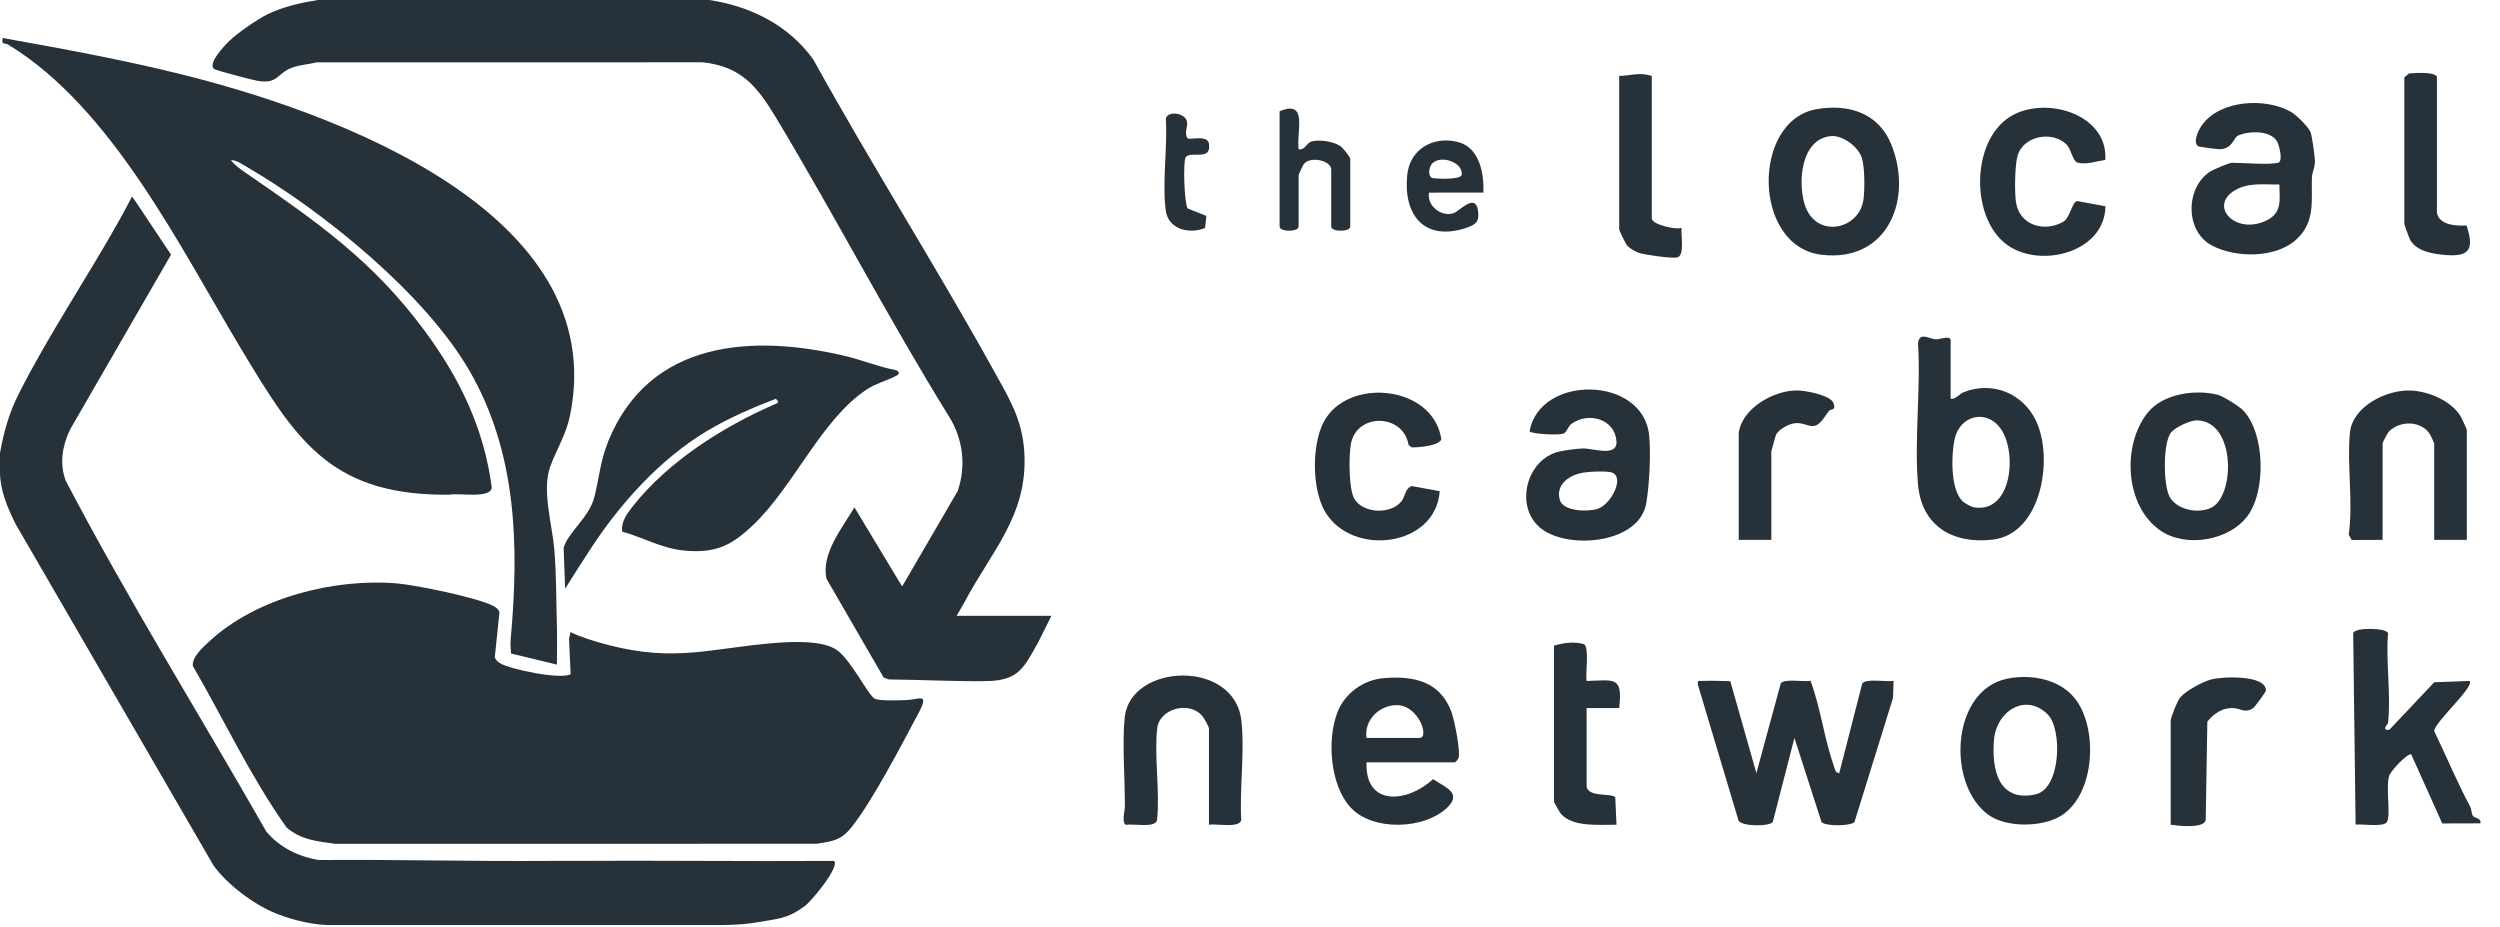 <?xml version="1.0" encoding="UTF-8"?>
<svg id="Layer_1" data-name="Layer 1" xmlns="http://www.w3.org/2000/svg" viewBox="0 0 919.264 340.849">
  <defs>
    <style>
      .cls-1 {
        fill: #263139;
      }
    </style>
  </defs>
  <path class="cls-1" d="M636.241,250.485l9.593,33.803,8.95-32.948c1.259-1.971,8.436-.503,10.953-1.009,3.75,10.094,5.042,21.314,8.612,31.43.38,1.077.445,2.388,1.947,2.537l8.457-32.958c1.262-1.975,8.957-.53,11.533-.96l-.222,6.27-14.185,45.684c-1.725,1.425-10.52,1.571-12.095-.054l-9.966-30.947-7.966,30.943c-1.14,1.611-10.931,1.722-12.568-.464l-14.934-49.938c-.191-1.895-.035-1.425,1.488-1.493,3.444-.154,6.969-.002,10.404.102Z"/>
  <path class="cls-1" d="M717.26,146.642c2.123.161,3.034-1.768,4.977-2.511,10.56-4.038,21.617.537,26.404,10.577,6.563,13.764,2.115,41.656-15.977,43.726-14.696,1.681-26.116-5.04-27.408-20.353-1.402-16.619,1.088-35.074.002-51.902.619-4.313,4.003-1.522,6.53-1.4,1.494.072,5.472-1.649,5.472.417v21.447ZM721.56,184.245c.71.721,3.199,2.112,4.211,2.288,13.996,2.424,16.092-20.086,9.919-28.867-5.215-7.417-15.104-4.984-16.985,3.886-1.236,5.826-1.551,18.218,2.856,22.693Z"/>
  <path class="cls-1" d="M878.092,265.846c-.049.435-2.704,2.823.492,2.489l16.486-17.456,12.988-.492c2.096,1.985-12.941,15.193-12.989,18.436,4.465,9.229,8.369,18.707,13.211,27.754.586,1.094.466,2.695,1.023,3.451.651.882,3.156.669,2.758,2.72l-14.028.042-11.457-25.479c-1.771.013-7.447,6.115-8.044,7.928-1.389,4.226.702,14.707-.882,17.075-1.255,1.876-8.939.626-11.488.884l-.881-70.306c.222-2.347,12.809-2.069,12.809.036-.855,10.49,1.156,22.657,0,32.918Z"/>
  <path class="cls-1" d="M562.418,158.608c3.779-21.047,41.817-20.459,43.98,1.478.67,6.801.1,18.126-1.056,24.926-2.525,14.864-28.28,17.119-38.433,9.518-10.214-7.647-5.951-25.625,6.439-28.499,2.055-.477,6.681-1.088,8.733-1.131,3.591-.075,12.788,3.318,12.299-2.718-.662-8.184-10.168-10.733-16.373-6.462-1.516,1.043-1.859,3.328-3.226,3.762-1.769.561-11.243.201-12.363-.876ZM582.123,173.797c-5.04.852-10.264,4.368-8.547,10.09,1.264,4.213,10.325,4.376,13.877,3.213,5.314-1.741,10.556-12.708,4.453-13.54-2.5-.341-7.249-.191-9.782.237Z"/>
  <path class="cls-1" d="M837.634,59.858c1.92-.468.521-5.696.042-7.027-1.819-5.055-10.691-4.867-14.803-2.944-1.451.678-1.891,4.578-6.287,4.998-.834.08-7.961-.876-8.304-1.117-2.118-1.484.185-6.098,1.432-7.827,6.643-9.212,23.319-10.137,32.688-4.809,1.963,1.116,6.636,5.66,7.282,7.691.508,1.597,1.527,8.739,1.528,10.536.001,2.188-1.042,4.008-1.111,5.964-.296,8.324,1.357,15.97-5.456,22.484-7.562,7.23-22.527,7.161-31.422,2.412-9.809-5.237-9.706-21.347-.407-27.212,1.214-.766,6.893-3.149,7.835-3.149,4.178,0,13.712.798,16.982,0ZM838.137,67.835c-5.574.105-11.332-.841-16.349,2.135-9.719,5.765.039,16.402,11.274,11.258,6.183-2.831,5.171-7.426,5.076-13.393Z"/>
  <path class="cls-1" d="M502.483,280.31c-.617,16.552,15.31,14.765,24.454,6.171,4.049,2.799,10.733,4.945,5.459,10.233-8.388,8.41-27.797,9.062-35.907.055-7.392-8.21-8.571-24.642-4.775-34.694,2.705-7.162,9.639-12.139,17.219-12.732,11.022-.862,20.494,1.193,24.72,12.31,1.109,2.918,3.451,14.596,2.673,17.039-.162.509-1.094,1.617-1.377,1.617h-32.466ZM502.483,271.332h19.48c3.767,0-.309-11.756-7.998-12.044-6.547-.245-12.487,5.406-11.482,12.044Z"/>
  <path class="cls-1" d="M668.033,40.129c11.872-2.032,22.779,1.498,27.433,13.061,8.047,19.993-1.285,43.319-25.578,40.503-25.598-2.968-25.862-49.455-1.855-53.564ZM673.046,50.058c-10.819,1.239-12.008,16.803-9.485,25.016,3.976,12.941,20.209,9.552,21.666-1.815.477-3.722.474-11.748-.621-15.209-1.315-4.158-7.168-8.495-11.56-7.992Z"/>
  <path class="cls-1" d="M824.849,150.929c7.998,8.4,8.404,29.303,1.75,38.56-6.738,9.374-22.953,12.11-32.369,5.483-12.956-9.118-14.015-31.402-4.471-43.267,5.539-6.886,17.15-8.574,25.458-6.618,2.118.499,8.144,4.279,9.632,5.842ZM798.43,158.857c-3.2,3.671-2.967,19.38-.717,23.659,2.607,4.958,10.308,6.443,15.183,4.263,9.122-4.079,9.29-32.206-5.23-32.208-2.398-0-7.74,2.571-9.236,4.287Z"/>
  <path class="cls-1" d="M737.937,249.585c8.5-1.793,18.933-.024,24.702,6.856,9.093,10.845,7.899,35.993-5.057,43.684-6.872,4.079-19.729,4.219-26.288-.414-15.534-10.974-14.003-45.771,6.642-50.126ZM752.919,262.657c-8.066-7.993-18.743-1.222-19.692,9.158-.987,10.793,1.466,23.352,15.308,20.266,9.239-2.06,9.922-23.936,4.384-29.424Z"/>
  <path class="cls-1" d="M444.544,303.253v-35.412c0-.552-1.81-3.81-2.437-4.55-4.892-5.773-15.803-2.655-16.596,4.497-1.169,10.54,1.079,23.07-.07,33.846-.853,2.939-8.512,1.136-11.253,1.665-1.914-.275-.582-5.283-.571-6.472.099-10.38-1.054-22.999-.062-32.997,1.979-19.93,40.327-21.575,42.897,1.098,1.302,11.486-.695,24.994-.043,36.706-.86,2.965-9.061,1.143-11.865,1.619Z"/>
  <path class="cls-1" d="M907.062,198.513h-11.988v-35.412c0-.188-1.257-2.929-1.569-3.421-3.194-5.037-10.882-5.107-14.966-1.12-.652.636-2.445,4.031-2.445,4.541v35.412l-11.376.046-1.074-1.978c1.703-12.105-.723-25.515.441-37.492.943-9.699,13.554-15.916,22.485-15.488,6.354.305,14.354,3.63,17.961,9.058.48.722,2.53,5.148,2.53,5.454v40.4Z"/>
  <path class="cls-1" d="M774.133,58.795c-3.152.458-7.171,1.905-10.312.948-1.616-.492-2.284-4.926-3.909-6.565-5.16-5.204-15.726-3.3-17.989,3.874-1.075,3.408-1.192,13.541-.651,17.233,1.245,8.498,10.233,11.215,17.272,7.344,2.675-1.471,3.257-7.282,5.264-7.695l10.372,1.908c-.178,16.88-23.64,22.923-35.891,14.389-13.763-9.587-13.629-37.998.603-47.178,12.627-8.145,36.333-1.382,35.242,15.741Z"/>
  <path class="cls-1" d="M529.394,180.618c-1.45,20.501-32.165,24.305-42.099,7.625-4.925-8.27-4.986-24.481-.63-32.957,8.637-16.806,40.516-13.779,43.334,6.336-1.292,2.369-8.133,2.902-10.92,2.884l-1.134-.887c-1.905-11.597-19.175-11.943-21.228-.291-.76,4.316-.827,16.589,1.328,20.166,3.3,5.478,13.801,5.725,17.458.588,1.258-1.768,1.194-4.469,3.582-5.361l10.309,1.898Z"/>
  <path class="cls-1" d="M571.412,237.416c3.541-1.027,7.376-1.637,11.047-.558,2.008,1.337.462,10.778.937,13.529,10.172-.226,13.366-1.944,11.995,9.975l-11.991-.004v28.429c0,4.684,9.335,2.618,10.548,4.43l.444,10.038c-6.061-.086-16.079,1.046-20.445-4.031-.4-.465-2.535-4.195-2.535-4.451v-57.357Z"/>
  <path class="cls-1" d="M896.073,78.312c.942,4.51,7.124,4.82,10.889,4.587,2.66,8.17,1.605,11.579-7.416,10.891-4.628-.353-10.924-1.241-13.336-5.628-.394-.717-2.124-5.548-2.124-5.859V28.436l1.626-1.369c.594-.193,1.212-.12,1.821-.172,1.69-.146,8.541-.353,8.541,1.541v49.876Z"/>
  <path class="cls-1" d="M607.374,27.937v52.37c0,2.244,8.762,4.299,10.993,3.488-.443,2.513,1.29,10-1.62,10.859-1.665.491-12.1-.955-14.086-1.661-1.287-.458-3.41-1.662-4.315-2.674-.643-.719-2.96-5.539-2.96-6.022V27.937c4.399-.129,7.588-1.493,11.988,0Z"/>
  <path class="cls-1" d="M798.176,264.848c.213-1.509,2.488-7.249,3.535-8.44,2.183-2.483,8.141-5.708,11.394-6.577,4.152-1.109,20.097-1.744,20.09,4.045-.001.59-4.249,6.23-4.714,6.531-3.017,1.948-4.541.158-6.943-.023-4.122-.311-7.411,1.867-9.88,4.96l-.614,36.294c-.931,3.113-10.067,2.016-12.869,1.614v-38.404Z"/>
  <path class="cls-1" d="M639.341,159.111c1.317-9.097,12.873-15.571,21.48-15.548,3.006.008,12.329,1.741,13.381,4.686,1.005,2.815-.991,2.094-1.522,2.692-1.535,1.729-3.22,5.509-5.885,5.723-1.959.158-4.056-1.407-6.917-1.038-2.092.269-5.911,2.274-6.802,4.231-.29.636-1.746,5.913-1.746,6.236v32.419h-11.988v-39.402Z"/>
  <path class="cls-1" d="M470.517,40.905c10.625-4.394,6.118,7.382,6.996,13.962,2.336.485,2.889-2.295,4.658-2.818,2.938-.869,8.331-.041,10.856,1.791.798.579,3.463,3.956,3.463,4.522v24.938c0,2.048-6.993,2.048-6.993,0v-20.948c0-3.328-7.68-5.045-10.048-2.053-.371.469-1.94,3.824-1.94,4.048v18.953c0,2.048-6.993,2.048-6.993,0v-42.395Z"/>
  <path class="cls-1" d="M545.436,70.825l-19.979.008c-.865,4.81,4.498,9.064,9.045,7.554,2.036-.676,7.986-7.532,8.949-1.084.61,4.084-.56,5.269-4.464,6.54-15.335,4.992-23.039-4.847-21.54-19.518.989-9.677,9.874-14.574,19.04-11.989,7.58,2.138,9.284,11.645,8.949,18.488ZM526.679,60.077c-1.069,1.075-1.851,4.174-.224,5.313.464.325,10.612.888,10.996-1.059.858-4.346-7.428-7.615-10.772-4.254Z"/>
  <path class="cls-1" d="M436.606,50.83c.923.847,7.907-1.692,7.989,2.535.575,5.872-6.988,2.023-8.601,4.439-1.063,1.593-.5,17.141.705,18.858l6.895,2.736-.492,4.459c-5.897,2.329-13.581.507-14.475-6.611-1.305-10.391.72-23.073.057-33.724.935-2.896,6.95-2.007,7.754,1.065.489,1.869-1.081,4.162.167,6.242Z"/>
  <g>
    <path class="cls-1" d="M209.794,232.429c4.017,1.966,9.425,3.576,13.759,4.709,24.905,6.508,38.058,1.127,61.638-.739,6.286-.498,17.38-.948,22.447,2.563,5.409,3.748,11.458,16.603,14.013,17.928,1.863.966,8.921.596,11.559.529,2.301-.058,4.464-.794,5.548-.571s1.09,1.407-.922,5.187c-6.164,11.585-16.979,32.427-24.729,42.139-3.866,4.845-6.939,5.189-12.894,6.077l-176.881.031c-6.604-.858-12.747-1.507-17.954-6.012-13.257-18.65-22.992-39.623-34.486-59.404-.333-3.297,3.749-6.861,6.012-8.971,17.263-16.095,46.189-23.41,69.368-21.338,7.041.629,28.867,5.149,34.834,8.107,1.102.546,2.092,1.196,2.553,2.401l-1.726,16.661c.373.956,1.076,1.607,1.926,2.134,3.75,2.324,22.431,6.112,25.967,4.057l-.586-13.001.556-2.487Z"/>
    <path class="cls-1" d="M204.765,244.381l-16.851-4.076c-.179-1.749-.28-3.649-.12-5.405,3.064-33.827,2.404-68.188-15.149-98.548-16.342-28.266-53.622-58.535-81.804-74.924-1.787-1.039-3.802-2.528-5.921-2.561,1.082,1.604,3.44,3.313,5.054,4.424,26.148,18,46.994,32.332,66.284,58.501,12.805,17.371,21.695,35.682,24.552,57.341-.041,4.4-12.009,2.044-15.502,2.767h-3.149c-41.258-.514-53.861-21.045-73.064-52.893C66.471,91.484,41.37,39.684,3.007,16.416c-1.261-.765-2.559.267-1.998-2.441,21.791,3.904,43.672,7.909,65.169,13.224,56.097,13.872,158.856,50.687,143.397,125.713-1.406,6.825-5.054,12.587-7.267,18.679-3.116,8.577.711,21.104,1.509,30.391.802,9.332.658,18.569.956,27.973.145,4.555-.007,14.425-.007,14.425Z"/>
    <path class="cls-1" d="M260.739,0c15.199,2.238,29.422,9.336,38.397,22.011,21.41,38.751,45.247,76.246,66.678,114.967,5.457,9.858,10.062,17.376,10.822,29.095,1.515,23.361-12.201,36.671-22.176,55.705-.777,1.483-2.732,4.666-2.732,4.666h34.876l-4.81,9.661c-5.209,9.211-7.089,14.061-18.619,14.326-10.697.246-24.901-.519-36.292-.589l-1.964-.715-21.028-36.347c-1.995-9.208,5.862-18.712,10.288-26.227l16.475,27.34,1.102,1.696,20.391-35.025c3.218-9.287,1.941-19.337-3.317-27.624-22.182-35.797-41.631-73.276-63.3-109.362-6.846-11.401-12.766-19.206-27.247-20.673l-141.913.027c-2.944.765-6.177.895-9.024,1.961-5.556,2.081-5.068,6.156-12.723,4.817-1.927-.337-14.756-3.702-15.707-4.257-3.028-1.768,3.846-8.902,5.499-10.49,3.045-2.925,10.345-7.968,14.152-9.809C104.135,2.463,110.801.956,116.882.001l143.857-.001Z"/>
    <path class="cls-1" d="M0,166.588c1.399-7.734,3.271-14.582,6.816-21.626,10.849-21.553,25.475-43.218,37.329-64.472,1.161-2.081,4.406-8.21,4.406-8.21l1.439,2.006,12.907,19.372-.924,1.577-36.191,62.681c-2.833,5.872-4.013,12.621-1.578,18.929,22.922,43.767,49.218,85.914,73.707,128.895,4.848,5.873,11.992,9.343,19.457,10.496,27.989-.232,55.987.525,83.976.32,2.422-.018,4.477.016,6.898,0,32.81-.222,65.647.212,98.447,0,2.229,2.053-8.055,14.539-10.611,16.475-6.661,5.048-10.254,4.743-17.977,6.164-5.707,1.05-14.564.965-14.791.965H121.808c-9.434,0-18.192-3.436-20.178-4.218-8.094-3.187-18.105-10.661-23.163-17.769L5.594,192.435C2.645,186.398,0,180.11,0,173.579v-6.991Z"/>
    <path class="cls-1" d="M277.071,192.905c-8.022,7.685-13.927,10.692-25.74,9.514-8.126-.811-14.969-4.862-22.537-6.929-.539-3.606,1.867-6.773,3.977-9.439,12.895-16.293,32.812-28.954,51.646-37.207,1.324-.58,2.612-.815.801-2.193-8.688,3.363-17.165,7.006-25.171,11.774-17.258,10.278-32.243,26.929-43.108,43.739-3.031,4.69-5.8,8.929-9.143,14.304l-.545-15.001c1.659-5.868,9.41-11.18,11.288-18.653,1.825-7.26,2.194-13.436,5.193-20.75,15.124-36.892,52.787-39.325,87.189-31.122,6.29,1.5,12.367,4.033,18.754,5.214,1.602,1.163.66,1.647-.7,2.32-3.279,1.622-7.02,2.591-10.257,4.721-16.624,10.934-26.684,35.374-41.648,49.709Z"/>
  </g>
</svg>

